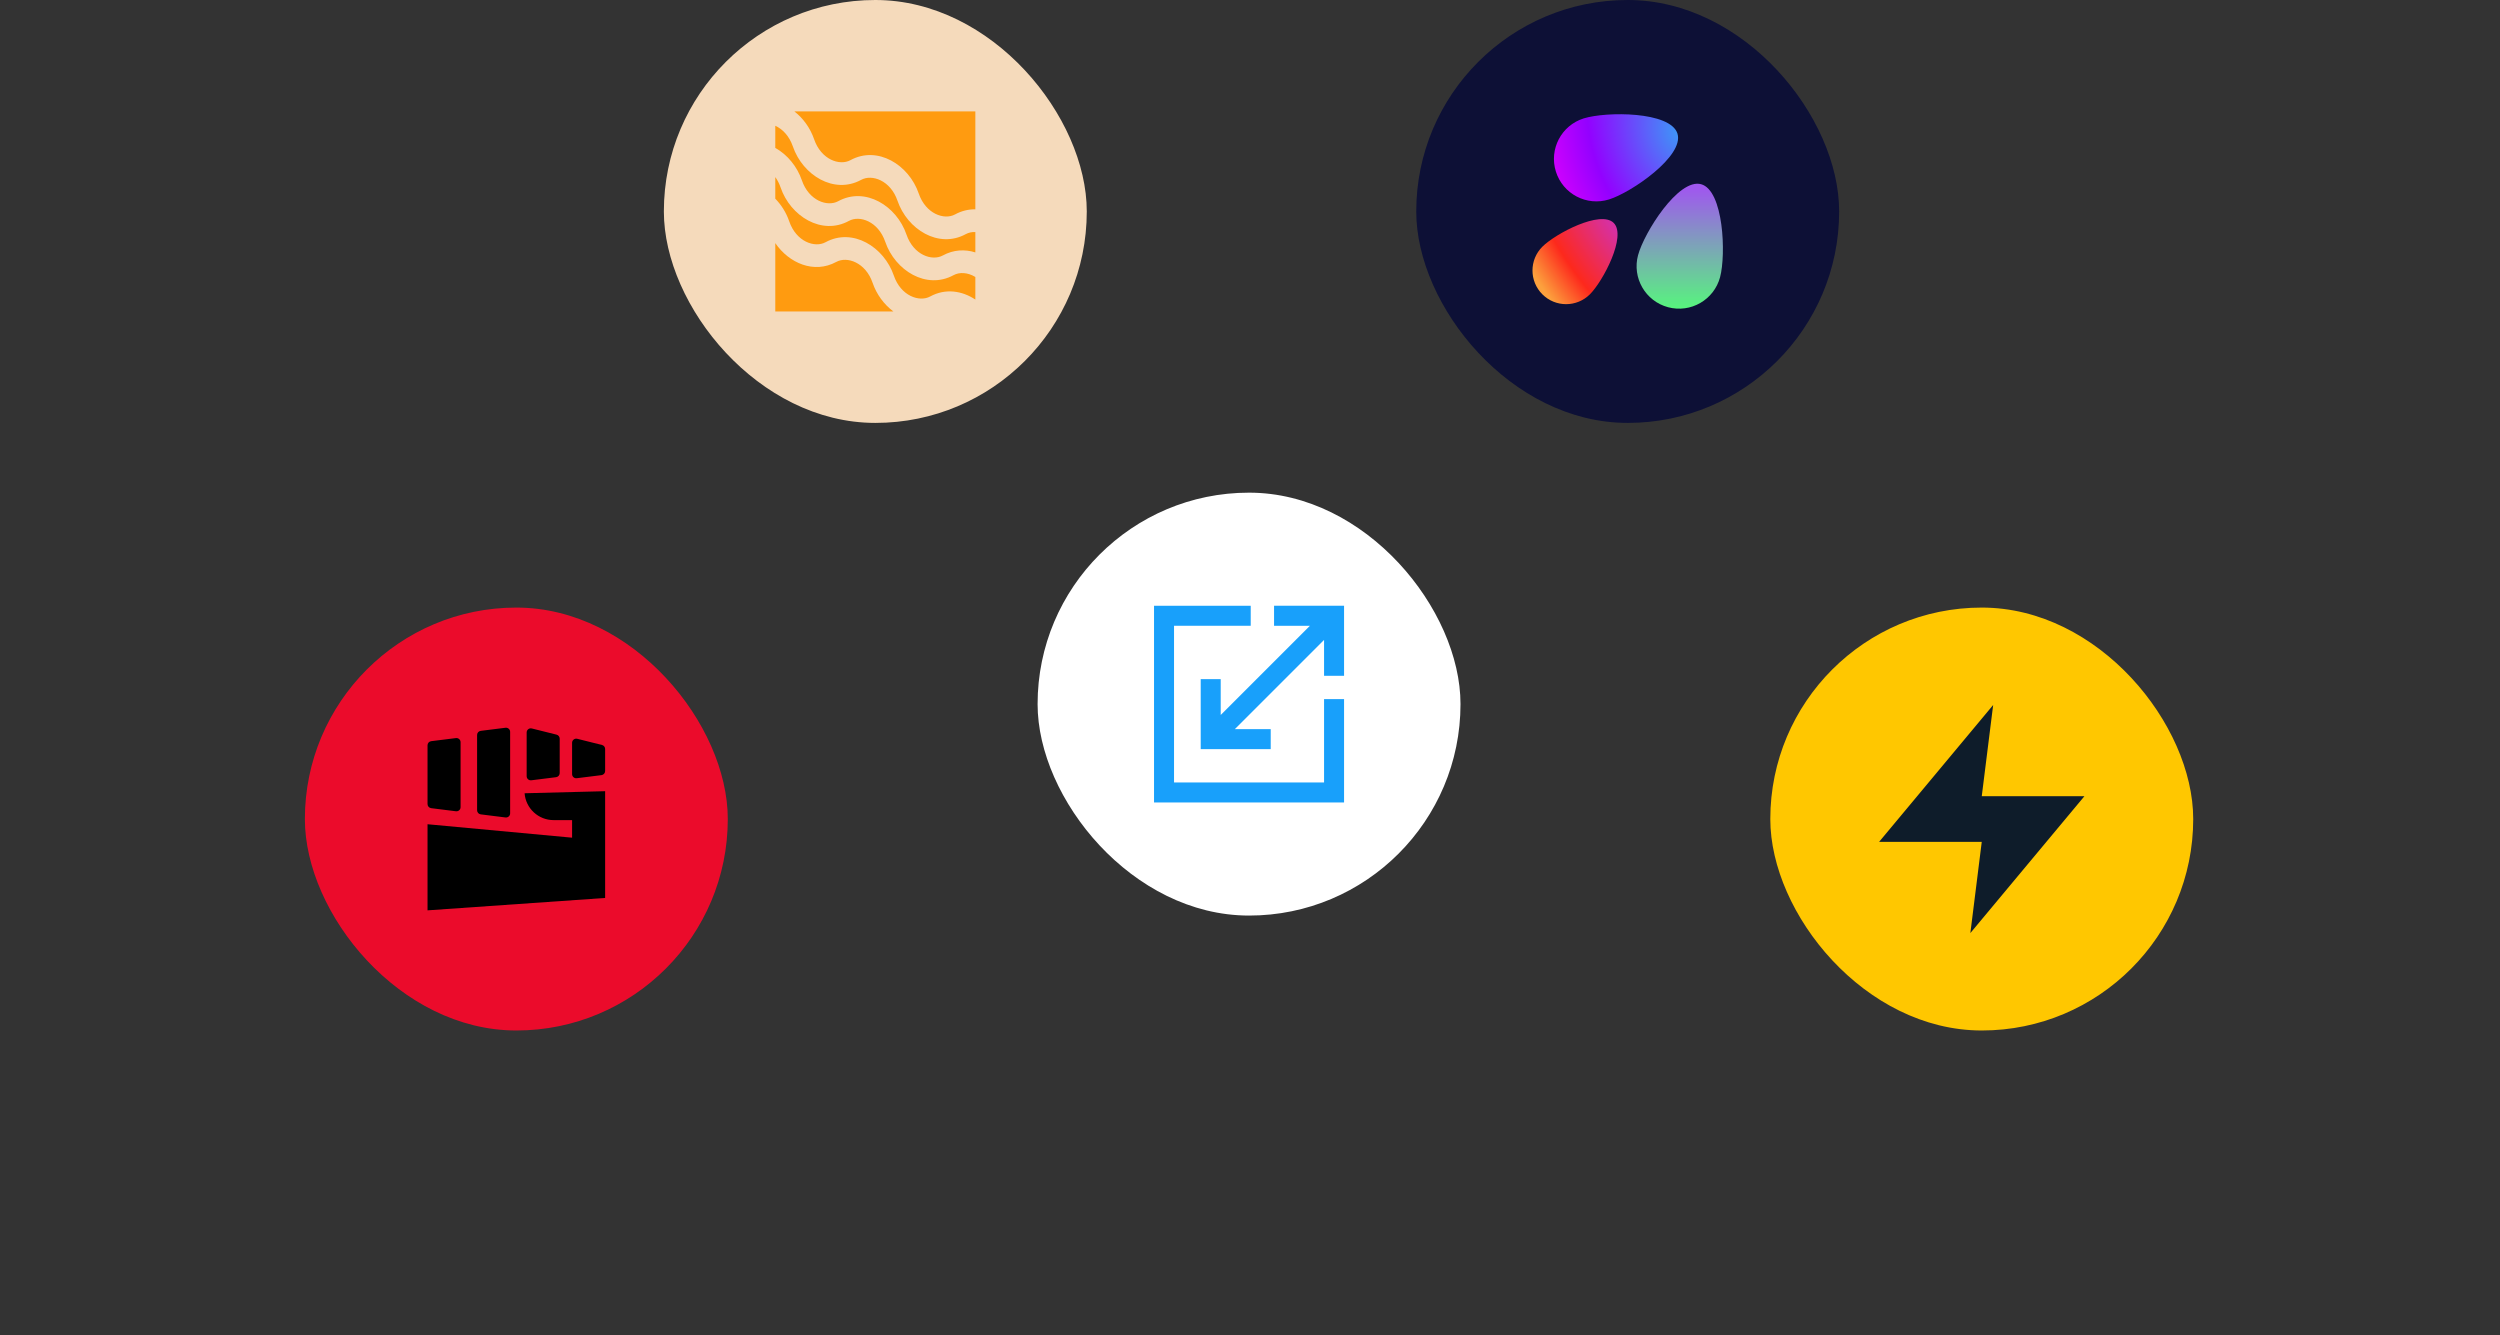 <svg width="1230" height="657" viewBox="0 0 1230 657" fill="none" xmlns="http://www.w3.org/2000/svg">
<rect x="0" y="0" width="1230" height="657" fill="#333333" stroke="none"/>
<rect x="326.621" width="208.071" height="208.071" rx="104.035" fill="#F5DABB"/>
<path d="M381.441 61.876C384.973 63.484 388.308 66.842 390.1 72.078C394.924 86.177 410.342 95.784 423.703 88.483C428.997 85.591 438.13 88.718 441.572 98.776C446.397 112.875 461.815 122.482 475.176 115.181C476.54 114.435 478.16 114.09 479.871 114.16V124.19C474.731 122.563 469.133 122.809 463.856 125.692C458.562 128.585 449.429 125.458 445.987 115.4C441.163 101.301 425.744 91.694 412.383 98.995C407.09 101.887 397.957 98.76 394.515 88.702C392.172 81.856 387.332 76.069 381.441 72.763V61.876Z" fill="#FF9B10"/>
<path d="M390.846 54.82C395.185 58.215 398.665 63.02 400.542 68.505C403.985 78.563 413.117 81.69 418.411 78.798C431.772 71.497 447.19 81.104 452.015 95.203C455.457 105.261 464.59 108.388 469.883 105.495C473.151 103.71 476.542 102.935 479.871 102.991V54.82H390.846Z" fill="#FF9B10"/>
<path d="M381.441 87.122V97.754C384.449 100.838 386.846 104.659 388.291 108.884C391.733 118.942 400.866 122.069 406.16 119.177C419.521 111.876 434.939 121.483 439.764 135.582C443.206 145.64 452.339 148.767 457.632 145.874C465.144 141.77 473.307 143.01 479.871 147.388V136.275C476.2 134.021 472.084 133.774 469.148 135.378C455.787 142.679 440.369 133.072 435.544 118.973C432.102 108.915 422.97 105.788 417.676 108.68C404.315 115.981 388.897 106.374 384.072 92.275C383.393 90.29 382.491 88.574 381.441 87.122Z" fill="#FF9B10"/>
<path d="M439.555 153.25C434.966 149.838 431.275 144.865 429.321 139.155C425.879 129.097 416.746 125.97 411.452 128.862C400.513 134.84 388.196 129.484 381.441 119.608V153.25H439.555Z" fill="#FF9B10"/>
<rect x="696.793" width="208.071" height="208.071" rx="104.035" fill="#0D1036"/>
<path d="M765.488 84.405C768.923 95.419 780.636 101.563 791.65 98.127C802.664 94.692 828.75 76.76 825.315 65.746C821.88 54.732 790.225 54.808 779.211 58.243C768.197 61.678 762.053 73.391 765.488 84.405Z" fill="url(#paint0_radial_96_5530)"/>
<path d="M758.831 144.798C765.295 151.263 775.775 151.263 782.24 144.798C788.705 138.334 800.409 116.148 793.945 109.684C787.481 103.22 765.295 114.924 758.831 121.388C752.366 127.853 752.366 138.334 758.831 144.798Z" fill="url(#paint1_radial_96_5530)"/>
<path d="M820.689 151.154C831.833 154.14 843.288 147.527 846.274 136.383C849.26 125.238 848.054 93.606 836.91 90.62C825.765 87.634 808.905 114.425 805.918 125.569C802.932 136.713 809.545 148.168 820.689 151.154Z" fill="url(#paint2_linear_96_5530)"/>
<rect x="150" y="298.929" width="208.071" height="208.071" rx="104.035" fill="#EB0B2B"/>
<path d="M234.73 361.596C234.73 360.571 235.493 359.707 236.51 359.58L248.703 358.056C249.916 357.904 250.987 358.85 250.987 360.072V400.175C250.987 401.397 249.916 402.343 248.703 402.191L236.51 400.667C235.493 400.54 234.73 399.675 234.73 398.65V361.596Z" fill="black"/>
<path d="M210.345 366.676C210.345 365.651 211.108 364.787 212.125 364.66L224.317 363.136C225.53 362.984 226.602 363.93 226.602 365.152V397.126C226.602 398.349 225.53 399.294 224.317 399.143L212.125 397.619C211.108 397.492 210.345 396.627 210.345 395.602V366.676Z" fill="black"/>
<path d="M273.833 361.449C274.738 361.676 275.372 362.488 275.372 363.421V380.361C275.372 381.386 274.609 382.251 273.592 382.378L261.4 383.902C260.187 384.054 259.115 383.108 259.115 381.886V360.373C259.115 359.051 260.358 358.081 261.64 358.401L273.833 361.449Z" fill="black"/>
<path d="M297.725 368.501C297.725 367.569 297.091 366.756 296.186 366.53L283.994 363.482C282.711 363.161 281.469 364.131 281.469 365.453V380.869C281.469 382.092 282.54 383.037 283.753 382.886L295.945 381.362C296.962 381.235 297.725 380.37 297.725 379.345V368.501Z" fill="black"/>
<path d="M297.725 389.268L258.099 390.284C258.673 397.737 264.888 403.493 272.363 403.493H281.469V412.141L210.345 405.525V447.89L297.725 441.793V389.268Z" fill="black"/>
<rect x="870.99" y="298.929" width="208.071" height="208.071" rx="104.035" fill="#FFC700"/>
<path d="M980.636 346.858L924.529 414.186H975.025L969.415 459.071L1025.52 391.743H975.025L980.636 346.858Z" fill="#0E1C2A"/>
<rect x="510.496" y="242.389" width="208.071" height="208.071" rx="104.035" fill="white"/>
<path d="M615.352 298.036H567.783V394.813H661.28V343.964H651.438V384.971H577.625V307.878H615.352V298.036Z" fill="#18A0FB"/>
<path d="M626.834 307.878H644.48L600.589 351.768V334.122H590.747V368.568H625.193V358.727H607.549L651.438 314.838V332.482H661.28V298.036H626.834V307.878Z" fill="#18A0FB"/>
<defs>
<radialGradient id="paint0_radial_96_5530" cx="0" cy="0" r="1" gradientUnits="userSpaceOnUse" gradientTransform="translate(825.602 65.226) rotate(162.759) scale(88.098 125.507)">
<stop stop-color="#3E96F7"/>
<stop offset="0.486" stop-color="#9301FF"/>
<stop offset="0.714" stop-color="#CC01FE"/>
</radialGradient>
<radialGradient id="paint1_radial_96_5530" cx="0" cy="0" r="1" gradientUnits="userSpaceOnUse" gradientTransform="translate(799.35 107.264) rotate(146.921) scale(75.484 174.976)">
<stop offset="0.098" stop-color="#D730A2"/>
<stop offset="0.468" stop-color="#FD291C"/>
<stop offset="0.7" stop-color="#FCA13D"/>
</radialGradient>
<linearGradient id="paint2_linear_96_5530" x1="831.846" y1="92.757" x2="831.846" y2="152.525" gradientUnits="userSpaceOnUse">
<stop stop-color="#9F58EE"/>
<stop offset="1" stop-color="#56F77C"/>
</linearGradient>
</defs>
</svg>
